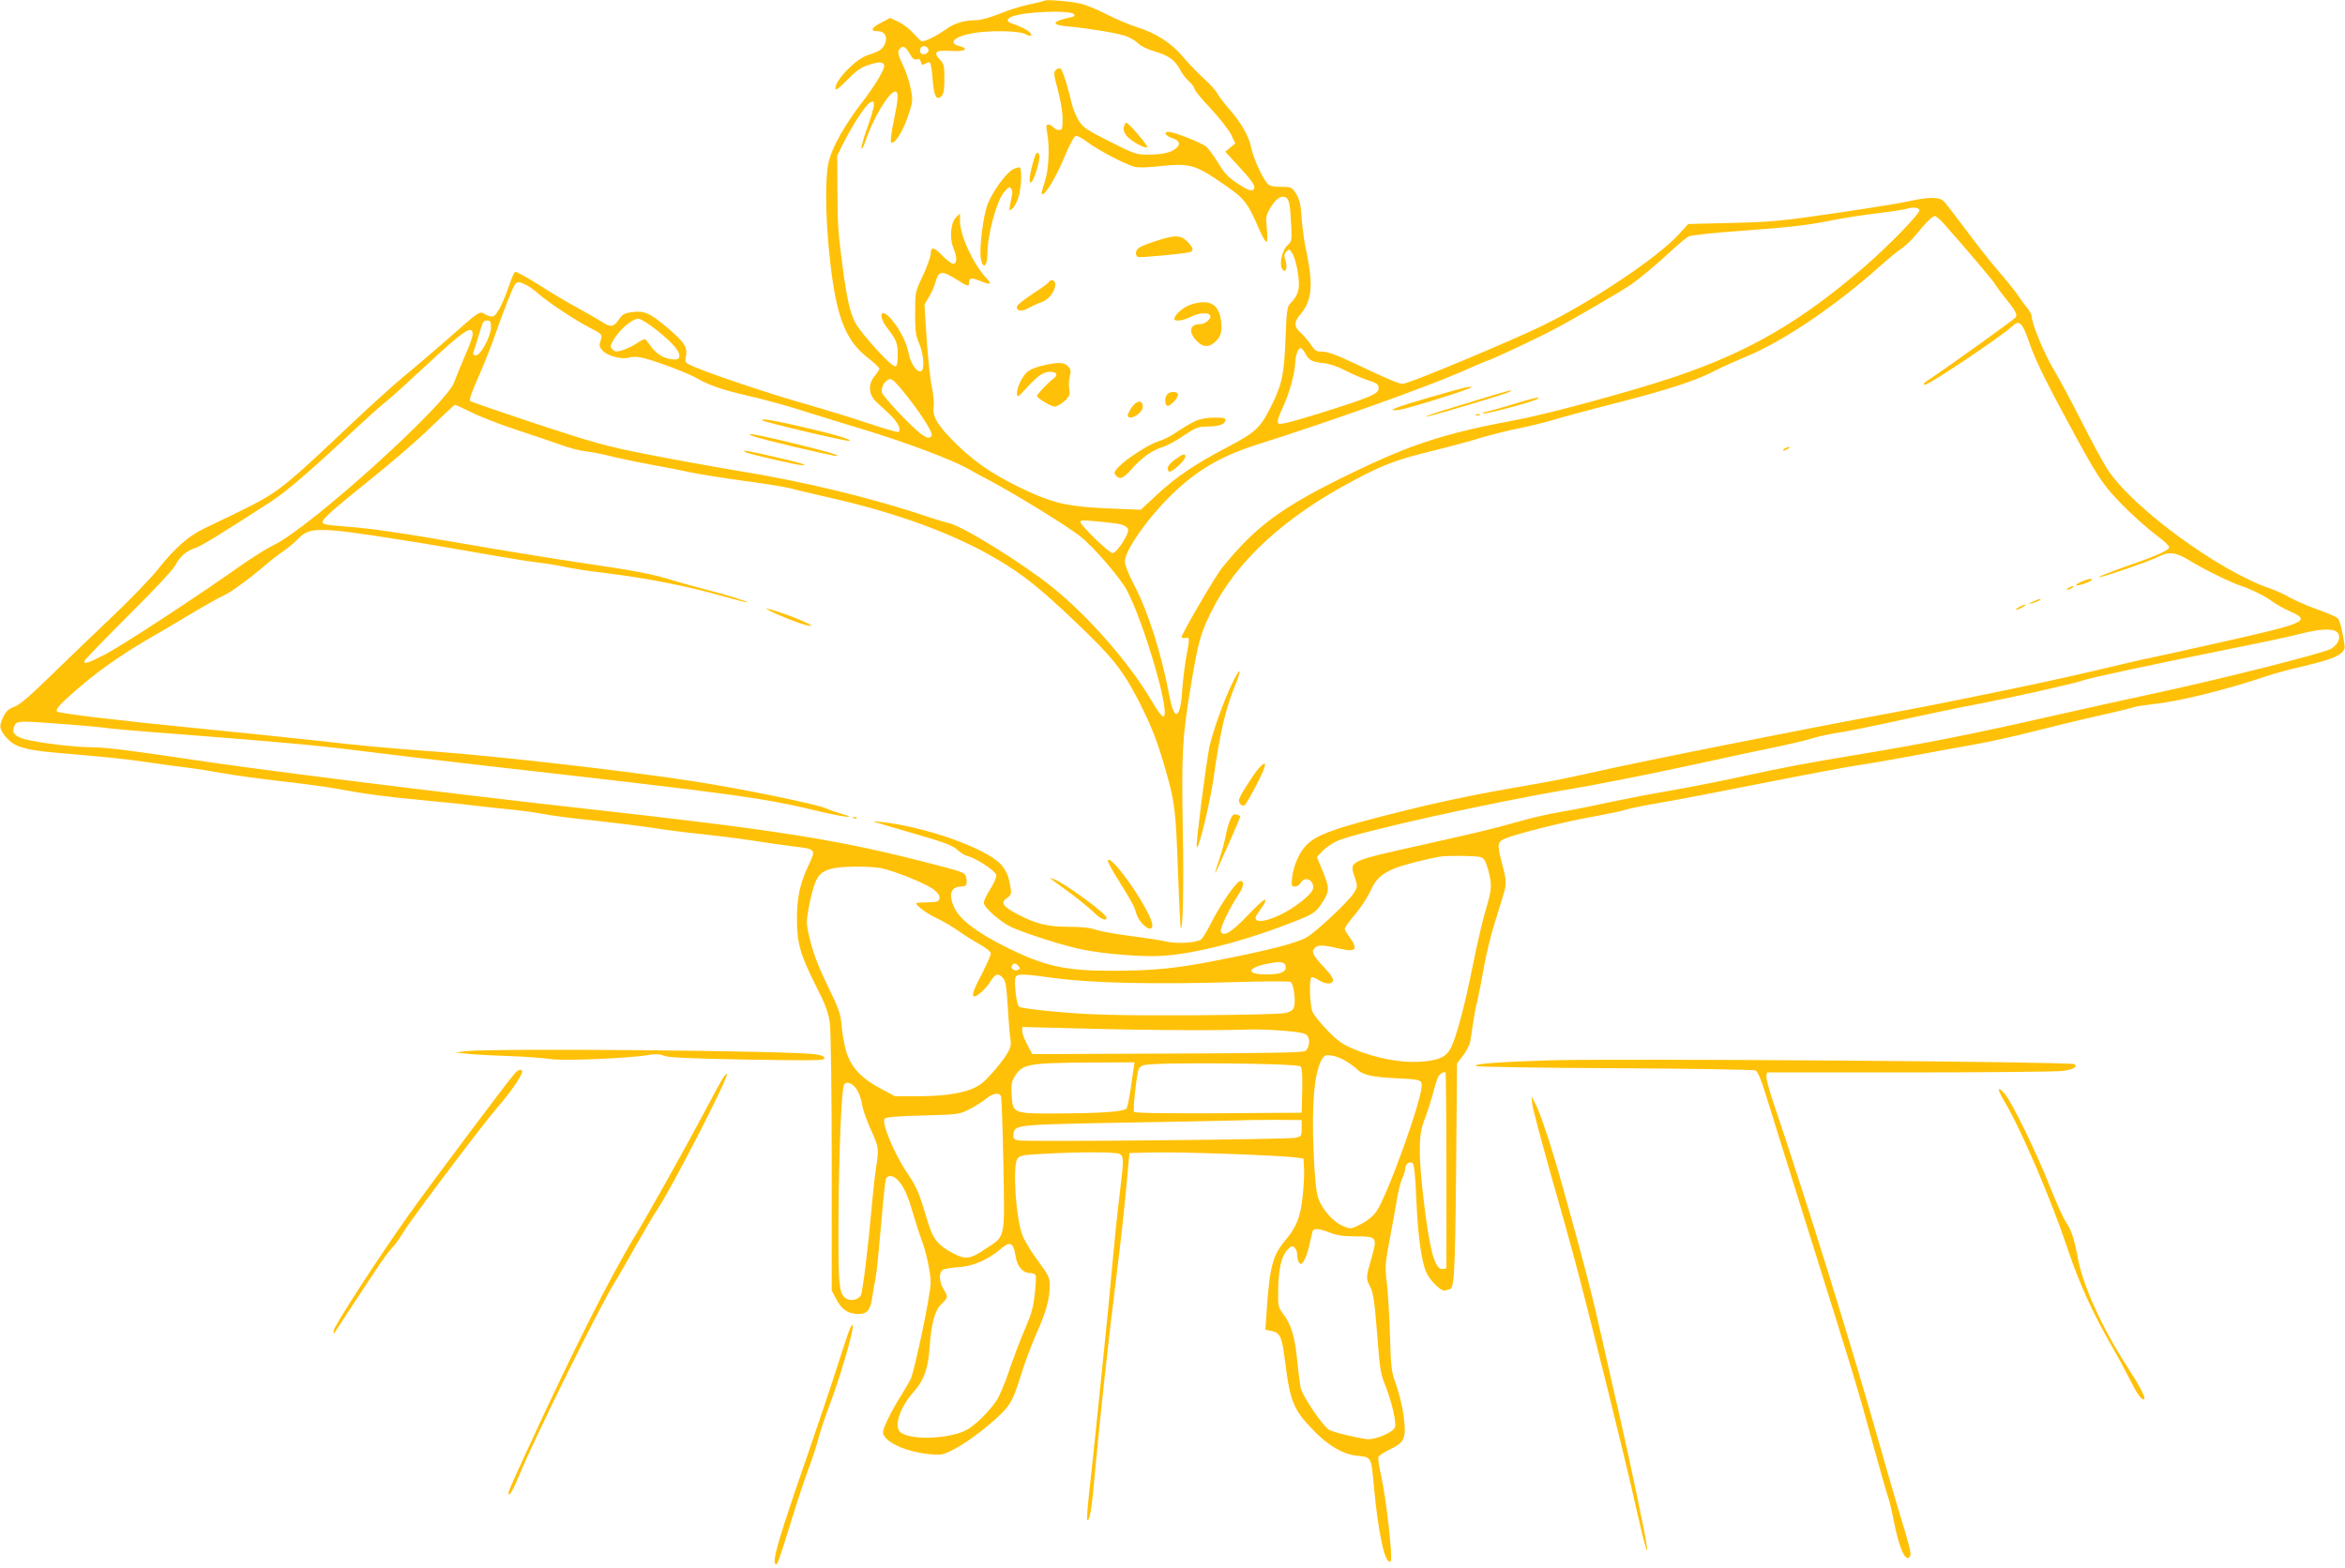 <?xml version="1.0" standalone="no"?>
<!DOCTYPE svg PUBLIC "-//W3C//DTD SVG 20010904//EN"
 "http://www.w3.org/TR/2001/REC-SVG-20010904/DTD/svg10.dtd">
<svg version="1.0" xmlns="http://www.w3.org/2000/svg"
 width="1280pt" height="856pt" viewBox="0 0 1280 856"
 preserveAspectRatio="xMidYMid meet">
<g transform="translate(0,856) scale(0.1,-0.1)"
fill="#ffc107" stroke="none">
<path d="M5700 8556 c-3 -2 -41 -12 -85 -21 -43 -9 -116 -32 -161 -51 -50 -20
-100 -34 -126 -34 -66 -1 -116 -16 -162 -48 -59 -42 -125 -74 -138 -66 -6 4
-26 24 -45 45 -19 21 -54 48 -79 60 l-45 21 -46 -24 c-57 -29 -66 -48 -24 -48
40 0 58 -30 41 -70 -12 -29 -31 -41 -91 -60 -65 -19 -179 -136 -179 -182 0
-15 16 -3 63 44 45 47 75 69 111 81 61 21 85 21 92 2 7 -17 -47 -108 -119
-202 -93 -120 -161 -240 -182 -319 -27 -104 -18 -401 20 -658 34 -228 84 -336
195 -422 33 -26 60 -51 60 -57 0 -5 -11 -22 -25 -39 -38 -45 -35 -101 8 -142
19 -17 53 -49 76 -71 40 -38 61 -79 46 -93 -3 -4 -77 17 -163 46 -86 29 -242
77 -347 107 -189 53 -519 164 -610 204 -46 20 -47 22 -41 55 10 51 -8 78 -105
160 -94 79 -125 92 -195 81 -36 -5 -49 -13 -67 -41 -25 -38 -47 -42 -85 -15
-15 10 -74 44 -132 76 -58 31 -158 91 -222 132 -65 41 -122 72 -127 69 -5 -4
-19 -37 -32 -74 -29 -88 -66 -161 -86 -169 -8 -3 -28 1 -43 10 -33 20 -25 26
-211 -138 -69 -60 -176 -152 -237 -202 -61 -51 -188 -166 -282 -255 -259 -246
-348 -325 -430 -380 -67 -44 -125 -74 -375 -193 -86 -41 -163 -109 -253 -223
-38 -48 -151 -166 -253 -262 -101 -96 -254 -243 -339 -326 -110 -107 -166
-155 -193 -163 -28 -10 -43 -23 -57 -51 -27 -54 -25 -70 15 -117 43 -50 101
-68 275 -83 269 -23 360 -32 485 -50 72 -11 171 -24 220 -30 50 -6 139 -20
199 -31 61 -11 205 -31 320 -44 116 -13 247 -31 291 -39 173 -32 289 -47 495
-66 118 -11 251 -25 295 -31 44 -5 123 -14 176 -19 54 -5 132 -16 175 -24 44
-9 169 -25 279 -36 110 -12 254 -30 320 -40 66 -11 186 -26 267 -34 81 -9 204
-24 275 -35 70 -11 167 -25 215 -31 136 -16 134 -14 88 -111 -44 -96 -60 -171
-60 -284 0 -133 16 -192 100 -360 59 -116 72 -153 80 -215 5 -41 10 -386 10
-765 l0 -691 23 -44 c28 -56 64 -82 116 -84 53 -1 70 17 81 85 4 30 13 79 19
109 6 30 19 161 30 290 11 129 23 243 26 253 10 24 40 21 65 -5 33 -35 56 -86
84 -184 14 -49 35 -113 46 -143 26 -67 50 -180 50 -233 0 -64 -88 -484 -110
-529 -12 -22 -36 -64 -54 -92 -47 -73 -96 -173 -96 -195 0 -60 160 -124 308
-124 43 0 161 71 266 160 116 98 131 121 175 263 20 68 61 176 89 240 53 118
72 188 72 265 0 38 -8 55 -65 131 -36 49 -74 111 -84 139 -37 97 -55 381 -27
419 12 17 32 20 148 26 205 11 387 10 409 -1 24 -13 24 -30 -1 -233 -11 -89
-29 -263 -40 -387 -11 -124 -27 -288 -35 -365 -8 -77 -28 -275 -45 -440 -17
-165 -37 -360 -46 -434 -8 -73 -12 -136 -10 -139 14 -13 26 63 45 283 27 293
70 686 117 1065 20 157 43 368 52 470 l17 185 135 3 c141 4 692 -16 770 -27
l45 -6 3 -55 c2 -30 -2 -100 -8 -155 -11 -109 -35 -168 -96 -239 -67 -79 -84
-143 -100 -383 l-7 -103 31 -6 c50 -10 59 -30 76 -164 28 -225 46 -267 161
-385 75 -77 156 -124 227 -132 85 -9 82 -5 96 -155 24 -270 64 -450 93 -421
13 13 -26 351 -52 466 -12 48 -18 94 -15 102 3 8 31 27 63 42 81 39 90 61 75
179 -6 51 -25 127 -40 170 -27 74 -30 92 -35 274 -3 107 -11 236 -17 287 -11
86 -10 100 18 250 16 87 35 189 41 227 7 38 19 82 27 97 7 15 14 37 14 47 0
25 22 43 39 33 10 -6 16 -59 22 -202 8 -190 27 -332 54 -395 18 -43 83 -107
102 -100 8 3 18 6 22 6 29 0 33 64 39 644 l5 590 33 43 c18 24 36 58 39 76 3
17 10 64 16 102 5 39 16 95 24 125 7 30 23 111 35 180 12 69 38 175 57 235 18
61 41 131 48 157 19 60 19 78 -5 168 -30 113 -28 125 21 144 67 27 342 95 488
120 75 14 148 29 164 35 15 6 94 22 175 36 81 13 341 63 577 110 237 47 466
90 510 96 44 6 172 28 285 49 113 21 273 51 355 65 83 15 211 43 285 62 151
38 294 73 450 108 58 13 119 28 137 34 18 5 63 12 100 16 145 15 395 76 633
156 36 12 108 32 161 44 151 36 204 53 234 76 23 19 26 27 21 58 -13 78 -24
121 -35 135 -6 7 -53 28 -104 46 -50 17 -119 47 -153 65 -33 19 -83 42 -110
51 -281 95 -756 443 -892 654 -23 36 -88 155 -143 265 -56 110 -124 237 -151
281 -48 79 -118 248 -118 285 0 9 -10 30 -23 46 -13 15 -37 48 -54 73 -17 25
-66 86 -109 135 -43 50 -122 151 -177 225 -55 74 -108 143 -119 153 -27 23
-82 22 -195 -3 -50 -11 -232 -40 -404 -65 -280 -41 -340 -47 -554 -52 l-240
-6 -53 -58 c-115 -126 -484 -373 -751 -501 -161 -78 -650 -283 -736 -309 -32
-10 -29 -11 -314 122 -67 32 -117 49 -142 49 -34 0 -42 5 -67 43 -17 23 -42
52 -56 64 -34 30 -33 58 4 99 47 55 63 126 50 226 -6 46 -17 110 -25 143 -7
33 -16 103 -20 155 -5 76 -12 102 -31 133 -23 36 -26 37 -83 37 -43 0 -62 5
-73 18 -28 31 -78 142 -88 194 -12 63 -54 136 -120 212 -27 31 -57 70 -65 85
-7 15 -42 54 -77 85 -35 32 -85 85 -113 118 -59 72 -150 130 -250 160 -38 12
-113 43 -165 70 -52 27 -117 53 -145 59 -61 13 -188 23 -195 15z m161 -73 c9
-9 5 -13 -17 -18 -103 -21 -110 -41 -17 -49 112 -10 268 -36 316 -52 24 -8 55
-26 68 -40 13 -14 51 -33 90 -44 78 -23 112 -48 139 -98 10 -21 32 -50 49 -65
17 -16 31 -35 31 -42 0 -8 40 -57 89 -108 48 -52 98 -116 111 -142 l23 -48
-27 -22 -28 -23 67 -73 c79 -86 99 -114 90 -129 -11 -18 -31 -11 -94 31 -48
32 -70 56 -102 110 -23 38 -53 78 -66 89 -30 23 -174 80 -204 80 -31 0 -18
-22 22 -35 47 -16 45 -44 -4 -69 -27 -13 -63 -19 -117 -20 -78 -1 -79 -1 -222
71 -127 64 -146 76 -170 115 -15 24 -32 66 -38 93 -21 92 -51 184 -61 191 -6
3 -18 0 -26 -8 -13 -13 -11 -26 11 -109 15 -54 26 -120 26 -156 0 -55 -2 -63
-19 -63 -10 0 -24 7 -31 15 -7 8 -19 15 -27 15 -13 0 -14 -8 -7 -47 15 -79 8
-203 -14 -268 -11 -33 -18 -62 -15 -65 13 -13 73 84 119 193 31 75 57 123 66
125 9 2 40 -15 68 -37 57 -42 196 -115 250 -131 21 -6 68 -5 134 2 167 18 197
10 338 -86 132 -90 145 -105 213 -262 18 -42 36 -70 40 -64 3 6 3 40 0 75 -7
58 -5 69 19 110 29 48 56 68 80 59 22 -9 27 -30 33 -140 6 -99 5 -101 -21
-125 -29 -27 -45 -103 -26 -129 17 -25 29 7 17 46 -9 28 -8 38 5 51 15 14 17
13 31 -8 18 -29 37 -116 37 -172 0 -41 -14 -71 -50 -107 -14 -14 -18 -47 -23
-186 -7 -194 -19 -253 -78 -371 -60 -120 -85 -143 -239 -224 -179 -94 -278
-161 -385 -260 l-88 -82 -171 7 c-211 9 -291 25 -426 85 -178 80 -294 154
-402 259 -108 105 -141 158 -132 212 3 19 -1 69 -10 110 -9 41 -21 159 -28
261 l-12 186 26 44 c14 24 31 63 37 87 15 53 35 55 111 7 63 -41 70 -42 70
-15 0 24 15 25 63 5 56 -23 64 -18 30 18 -69 72 -143 233 -143 308 l0 43 -22
-21 c-29 -29 -36 -114 -14 -167 21 -51 21 -86 -1 -86 -9 0 -36 20 -60 45 -46
48 -63 50 -63 8 0 -14 -19 -67 -42 -117 -43 -90 -43 -92 -43 -206 0 -97 3
-123 23 -167 23 -55 30 -137 11 -149 -21 -12 -58 39 -69 95 -11 59 -46 130
-92 185 -58 71 -81 29 -25 -45 51 -66 57 -82 57 -148 0 -45 -4 -61 -14 -61
-24 0 -192 185 -220 243 -27 54 -44 130 -66 297 -25 184 -29 242 -29 423 l-1
187 36 73 c51 100 119 204 143 217 19 9 21 8 21 -13 0 -14 -16 -69 -35 -122
-20 -54 -34 -105 -33 -114 2 -9 12 8 22 38 40 122 129 271 162 271 20 0 18
-37 -8 -162 -12 -59 -19 -111 -14 -115 16 -16 62 54 91 139 28 83 29 88 16
155 -7 37 -27 97 -44 131 -24 49 -28 68 -20 80 16 27 36 20 58 -20 15 -28 25
-36 38 -32 13 4 20 0 24 -15 4 -17 8 -18 24 -8 10 6 22 8 26 4 4 -5 11 -47 14
-94 7 -90 21 -115 49 -87 11 11 15 37 15 94 0 69 -3 81 -24 104 -39 41 -24 54
57 48 76 -5 107 11 50 26 -68 17 -27 55 79 72 92 15 243 12 277 -5 32 -17 45
-13 27 8 -10 13 -60 37 -103 51 -26 8 -22 25 7 36 70 27 313 36 336 13z m-793
-194 c4 -19 -27 -34 -41 -20 -14 14 0 43 20 39 10 -2 19 -10 21 -19z m5409
-876 c6 -16 -171 -198 -302 -311 -354 -304 -633 -465 -1044 -603 -238 -79
-674 -197 -846 -230 -394 -73 -577 -132 -906 -291 -380 -184 -524 -289 -709
-519 -38 -47 -220 -359 -220 -377 0 -5 9 -8 20 -5 24 7 25 0 5 -104 -8 -43
-18 -124 -22 -181 -10 -158 -42 -175 -69 -36 -46 242 -117 465 -195 613 -28
54 -49 107 -49 125 0 64 137 255 275 384 135 126 261 197 469 262 392 124 905
308 1097 392 68 31 135 59 149 63 25 8 254 115 345 163 101 52 381 215 430
250 57 41 142 112 229 193 34 31 71 62 84 68 12 7 143 21 290 31 279 21 358
30 507 60 50 10 152 26 227 35 75 9 149 20 165 25 36 11 65 8 70 -7z m134 -75
c123 -139 261 -302 276 -325 9 -16 33 -48 53 -73 62 -76 74 -98 61 -114 -12
-14 -379 -277 -458 -329 -42 -27 -52 -37 -35 -37 24 0 417 264 475 318 40 38
55 23 93 -87 36 -103 90 -213 262 -529 87 -160 133 -233 184 -291 68 -79 181
-183 270 -250 26 -19 48 -41 48 -49 0 -16 -67 -46 -240 -106 -74 -26 -139 -52
-145 -57 -13 -13 275 85 325 111 59 30 97 26 171 -20 72 -45 226 -121 285
-140 53 -17 132 -57 172 -87 18 -13 57 -35 86 -48 126 -56 104 -65 -409 -180
-154 -35 -307 -68 -340 -75 -33 -6 -170 -38 -305 -70 -240 -58 -782 -170
-1110 -231 -480 -88 -1417 -275 -1650 -329 -91 -21 -235 -50 -320 -64 -283
-48 -472 -87 -711 -146 -368 -92 -464 -127 -521 -187 -36 -37 -68 -111 -75
-173 -5 -46 -4 -50 15 -50 12 0 26 9 32 20 22 42 78 13 66 -35 -7 -29 -105
-106 -181 -141 -97 -46 -157 -42 -121 8 9 13 23 33 32 46 9 12 13 26 9 30 -4
4 -46 -34 -94 -85 -88 -93 -135 -121 -147 -89 -6 17 47 129 98 205 27 41 31
71 9 71 -21 0 -109 -127 -164 -236 -20 -39 -42 -76 -50 -82 -22 -19 -127 -26
-188 -13 -30 7 -119 21 -199 31 -80 10 -165 26 -189 34 -28 11 -79 16 -145 16
-117 0 -178 15 -279 67 -83 44 -98 65 -62 89 28 19 29 24 14 95 -7 34 -23 64
-45 89 -82 90 -417 208 -659 233 -59 6 -77 12 205 -70 145 -42 191 -60 215
-82 16 -16 42 -31 56 -35 46 -10 154 -82 157 -103 2 -12 -13 -46 -32 -76 -20
-31 -36 -65 -36 -76 0 -25 90 -104 149 -132 60 -28 225 -83 344 -113 100 -26
287 -46 431 -46 186 0 487 75 792 197 85 34 99 44 136 102 35 57 35 75 -3 167
l-31 75 32 34 c18 19 55 43 82 55 113 48 840 210 1258 280 135 22 423 79 640
126 217 47 449 97 515 110 66 14 147 33 180 44 33 10 96 23 140 30 44 6 199
38 345 70 146 32 328 70 405 84 183 35 529 112 581 130 44 16 359 83 819 176
160 32 328 68 373 80 110 28 176 30 199 8 24 -24 8 -66 -35 -91 -39 -23 -602
-165 -937 -237 -132 -28 -406 -89 -610 -135 -405 -92 -661 -143 -1035 -205
-288 -48 -392 -67 -635 -120 -99 -22 -272 -56 -385 -76 -113 -19 -275 -51
-360 -69 -85 -19 -199 -41 -253 -50 -54 -9 -146 -30 -205 -47 -157 -44 -228
-61 -527 -128 -421 -94 -410 -89 -380 -181 16 -47 16 -50 -5 -84 -28 -46 -203
-210 -257 -242 -53 -31 -199 -69 -468 -122 -243 -49 -365 -61 -603 -61 -250 0
-364 26 -572 130 -159 79 -251 150 -281 215 -34 73 -19 115 40 115 26 0 32 12
25 48 -6 29 -6 29 -227 86 -485 124 -804 174 -1852 291 -799 89 -1807 215
-2197 275 -264 40 -426 60 -486 60 -105 0 -303 24 -379 45 -56 16 -72 39 -53
75 8 16 21 20 58 20 57 0 401 -27 446 -35 17 -3 175 -17 351 -30 606 -47 791
-64 1030 -94 132 -17 438 -53 680 -81 1401 -159 1517 -175 1832 -251 121 -29
212 -40 123 -14 -25 7 -69 22 -98 34 -60 24 -467 107 -713 145 -350 55 -1060
136 -1394 161 -284 21 -395 31 -700 65 -143 16 -426 45 -630 65 -398 39 -743
80 -753 90 -11 11 13 39 104 118 117 101 232 183 379 270 66 38 180 105 253
149 72 43 150 87 171 96 40 17 141 91 231 168 26 23 70 57 97 75 26 18 64 50
83 70 60 62 116 62 550 -7 124 -19 322 -53 440 -74 118 -21 257 -44 308 -50
51 -6 121 -17 155 -25 34 -8 138 -24 232 -35 216 -27 438 -70 616 -121 76 -21
143 -39 147 -38 16 1 -111 42 -220 69 -65 17 -152 41 -195 54 -104 33 -189 49
-508 96 -148 22 -412 65 -585 95 -377 66 -552 91 -680 100 -52 4 -103 9 -112
12 -43 11 -23 30 257 256 110 88 255 214 321 279 67 65 124 118 128 118 4 0
43 -19 89 -41 45 -23 156 -66 247 -96 91 -30 201 -67 245 -83 44 -16 103 -31
131 -34 29 -3 87 -14 130 -25 44 -11 142 -32 219 -46 77 -14 181 -34 230 -45
50 -10 180 -31 290 -46 110 -14 222 -33 250 -40 27 -8 118 -29 200 -48 375
-84 688 -198 927 -339 142 -84 233 -156 431 -345 199 -189 257 -262 344 -432
69 -136 99 -212 147 -380 49 -172 54 -212 66 -555 6 -165 13 -301 15 -303 12
-12 17 228 11 548 -7 414 -2 497 44 775 41 244 52 284 110 402 137 279 402
522 790 726 160 84 220 106 421 156 90 22 209 54 263 71 55 16 147 40 205 51
58 12 140 32 181 44 41 13 207 58 369 99 292 76 423 120 530 176 31 16 104 49
164 74 201 82 489 278 736 499 42 38 93 79 113 92 20 14 54 46 75 72 57 70 90
103 104 103 7 0 30 -19 50 -42z m-7738 -334 c18 -9 49 -32 70 -51 47 -42 204
-146 272 -180 73 -37 75 -39 63 -74 -9 -26 -7 -34 12 -54 28 -29 104 -49 145
-37 20 6 48 5 82 -4 75 -19 241 -82 288 -110 67 -38 142 -64 279 -95 72 -16
201 -51 286 -78 85 -27 247 -77 360 -111 219 -67 473 -162 555 -210 28 -16 81
-45 118 -64 130 -68 439 -258 498 -308 66 -54 180 -184 235 -266 83 -124 252
-678 217 -713 -7 -7 -29 20 -74 96 -118 199 -341 453 -531 606 -170 137 -497
339 -572 354 -17 4 -62 17 -101 30 -301 103 -684 196 -1050 255 -132 22 -352
62 -490 89 -223 44 -289 62 -605 166 -195 65 -359 121 -364 126 -6 5 11 54 41
121 28 62 70 167 93 233 55 155 99 267 112 283 14 16 23 15 61 -4z m715 -249
c88 -71 125 -115 120 -143 -3 -13 -12 -16 -38 -14 -46 4 -90 31 -118 73 -13
18 -27 35 -31 37 -5 2 -26 -9 -46 -23 -21 -14 -55 -30 -77 -37 -33 -10 -41 -9
-54 4 -14 14 -14 18 0 44 32 60 105 124 141 124 12 0 58 -29 103 -65z m-908
19 c0 -49 -56 -154 -82 -154 -14 0 -18 5 -14 15 3 9 15 48 27 88 27 89 26 87
50 87 15 0 19 -7 19 -36z m-100 -39 c0 -13 -20 -69 -44 -123 -24 -54 -49 -116
-56 -137 -39 -119 -788 -796 -985 -890 -38 -19 -122 -71 -185 -116 -224 -159
-656 -442 -742 -485 -91 -46 -108 -51 -108 -34 0 6 108 117 239 248 149 148
247 253 260 279 21 42 58 75 99 88 35 10 133 70 422 257 84 55 206 159 455
392 72 67 150 137 175 156 25 19 116 102 203 183 220 205 267 237 267 182z
m4545 -105 c19 -37 36 -46 103 -53 31 -4 78 -20 114 -39 34 -18 89 -42 122
-53 53 -17 61 -23 61 -45 0 -31 -44 -49 -333 -140 -150 -46 -206 -60 -214 -52
-8 8 -2 32 25 90 36 76 66 188 67 244 0 34 17 78 29 78 6 0 17 -13 26 -30z
m-2173 -234 c89 -115 142 -201 133 -215 -16 -27 -51 -5 -155 101 -61 62 -113
123 -116 135 -8 29 20 73 46 73 13 0 44 -32 92 -94z m1125 -692 c63 -7 88 -23
79 -50 -12 -40 -66 -114 -82 -114 -21 0 -185 160 -177 173 5 9 35 7 180 -9z
m2003 -1823 c20 -6 28 -18 42 -66 23 -84 22 -108 -12 -222 -17 -55 -48 -190
-70 -299 -44 -222 -90 -395 -121 -456 -26 -50 -68 -69 -174 -75 -99 -6 -236
20 -350 67 -67 28 -91 45 -149 104 -38 39 -75 85 -82 103 -15 35 -19 179 -6
187 5 3 23 -4 40 -15 39 -23 70 -25 78 -4 4 10 -12 35 -43 68 -68 71 -78 91
-56 112 17 18 43 17 140 -5 86 -20 98 -3 47 67 -13 17 -24 37 -24 43 0 6 26
42 57 78 31 37 69 95 84 129 30 65 57 90 131 122 41 17 184 54 248 64 42 7
194 5 220 -2z m-3270 -61 c71 -14 242 -83 286 -116 24 -19 34 -34 32 -48 -3
-18 -10 -21 -58 -22 -30 -1 -59 -2 -64 -3 -21 -3 42 -53 103 -82 36 -17 93
-50 126 -74 33 -23 85 -56 115 -72 30 -17 56 -38 58 -46 2 -8 -20 -58 -47
-111 -49 -93 -60 -126 -42 -126 17 0 63 43 87 81 27 44 43 48 69 19 14 -15 19
-47 26 -157 4 -76 11 -154 14 -174 5 -24 2 -46 -9 -66 -27 -53 -116 -157 -157
-185 -62 -42 -172 -62 -329 -63 l-135 0 -75 40 c-108 57 -163 116 -190 201
-11 37 -23 102 -26 144 -6 67 -14 90 -75 215 -46 94 -77 173 -94 240 -23 91
-25 106 -14 170 6 39 20 98 30 131 21 67 42 88 106 103 53 12 200 13 263 1z
m2208 -537 c4 -30 -30 -43 -106 -43 -106 0 -109 33 -5 56 80 18 107 14 111
-13z m-1458 2 c10 -12 9 -16 -5 -21 -19 -8 -40 9 -31 25 10 15 21 14 36 -4z
m205 -66 c189 -26 552 -34 970 -21 173 5 305 6 311 0 15 -11 27 -99 18 -132
-4 -19 -16 -28 -45 -36 -24 -7 -224 -11 -526 -13 -399 -1 -527 2 -703 17 -129
11 -220 23 -228 30 -14 13 -28 135 -19 160 8 21 39 20 222 -5z m705 -283 c140
-1 291 1 335 3 44 2 134 -1 199 -6 98 -9 122 -14 133 -29 15 -20 10 -61 -10
-81 -9 -10 -186 -13 -752 -15 l-740 -3 -27 50 c-15 28 -28 61 -28 74 l0 24
318 -8 c174 -5 432 -9 572 -9z m881 -172 c24 -15 52 -36 61 -46 27 -26 83 -39
198 -44 144 -7 150 -9 150 -42 0 -80 -188 -602 -247 -686 -18 -26 -50 -51 -84
-69 -55 -28 -56 -28 -97 -11 -54 21 -116 92 -137 154 -11 33 -19 112 -25 256
-11 264 5 436 47 503 13 20 21 23 52 18 21 -2 58 -17 82 -33z m-1164 -41 c-3
-21 -11 -74 -17 -119 -7 -44 -16 -87 -20 -95 -12 -18 -130 -27 -381 -28 -239
-1 -241 -1 -247 102 -4 55 -1 72 18 102 41 66 73 72 414 74 l239 1 -6 -37z
m911 15 c9 -8 12 -43 10 -132 l-3 -121 -454 -3 c-307 -1 -457 1 -461 8 -7 11
14 204 25 233 4 9 17 19 29 22 71 17 833 10 854 -7z m797 -570 l0 -533 -21 -3
c-42 -6 -72 105 -105 393 -27 238 -26 340 5 418 14 34 34 98 46 141 11 43 25
87 30 97 10 17 30 29 40 24 3 -2 5 -243 5 -537z m-3219 445 c12 -18 25 -54 29
-80 3 -27 25 -88 47 -137 45 -98 46 -108 30 -211 -6 -38 -16 -126 -22 -195
-20 -229 -51 -483 -61 -501 -12 -24 -51 -34 -77 -20 -43 23 -47 64 -45 450 2
346 16 680 29 716 10 25 46 14 70 -22z m788 -39 c3 -8 9 -176 13 -373 7 -414
13 -386 -97 -459 -83 -56 -109 -60 -173 -27 -87 45 -114 79 -143 175 -49 164
-56 181 -115 271 -71 105 -139 273 -120 292 8 8 75 14 209 17 193 5 198 6 254
34 31 16 72 42 90 57 37 31 73 37 82 13z m1641 -174 c0 -42 -1 -44 -35 -52
-46 -9 -1477 -23 -1513 -14 -23 5 -28 11 -25 34 6 52 13 52 611 63 303 5 581
11 617 12 36 2 128 3 205 3 l140 -1 0 -45z m155 -570 c37 -15 74 -20 139 -20
118 0 120 -3 87 -119 -31 -108 -31 -110 -6 -158 15 -30 23 -80 35 -233 18
-228 19 -236 51 -316 32 -82 56 -191 49 -215 -9 -29 -111 -72 -155 -66 -68 9
-185 38 -207 52 -36 24 -142 181 -153 227 -5 24 -14 94 -20 156 -12 124 -33
193 -77 250 -26 35 -28 42 -26 130 2 115 17 183 49 217 20 22 27 25 39 15 8
-7 15 -23 15 -35 0 -30 10 -55 21 -55 14 0 36 51 49 115 7 33 14 63 17 68 7
12 40 8 93 -13z m-1733 -72 c6 -7 13 -33 17 -58 8 -54 39 -90 77 -90 15 0 29
-6 32 -13 3 -8 1 -54 -5 -103 -7 -70 -19 -111 -55 -194 -25 -58 -63 -158 -85
-224 -21 -65 -53 -139 -70 -165 -45 -64 -118 -135 -164 -159 -103 -52 -323
-56 -364 -6 -30 36 7 138 79 217 54 61 77 125 85 238 9 133 29 207 66 241 35
33 36 38 10 80 -25 41 -26 94 -2 106 9 5 49 12 88 14 76 5 158 41 225 98 38
32 52 36 66 18z"/>
<path d="M6135 7869 c-5 -14 0 -31 12 -48 21 -28 101 -74 115 -65 8 5 -101
134 -114 134 -4 0 -10 -10 -13 -21z"/>
<path d="M5655 7720 c-11 -18 -35 -112 -35 -138 0 -40 19 -14 40 54 12 41 17
72 11 81 -6 12 -10 13 -16 3z"/>
<path d="M5527 7634 c-38 -21 -111 -123 -137 -191 -24 -65 -46 -243 -36 -296
12 -62 36 -41 36 32 0 101 51 286 91 333 24 28 30 31 38 18 6 -8 9 -22 6 -30
-2 -8 -7 -33 -11 -55 -7 -40 -7 -40 13 -22 12 10 26 38 33 63 16 55 19 156 5
160 -5 2 -23 -4 -38 -12z"/>
<path d="M6315 7246 c-38 -12 -80 -28 -92 -35 -25 -13 -31 -46 -10 -54 13 -5
262 19 284 27 20 8 16 25 -16 57 -36 36 -69 37 -166 5z"/>
<path d="M5724 7019 c-3 -6 -44 -35 -90 -65 -46 -30 -84 -61 -84 -69 0 -25 28
-28 63 -7 19 10 50 25 71 32 40 13 76 59 76 98 0 23 -24 31 -36 11z"/>
<path d="M6495 6895 c-38 -13 -85 -55 -85 -76 0 -16 49 -10 90 11 43 22 95 26
105 9 11 -16 -25 -49 -55 -49 -55 0 -65 -39 -21 -88 33 -36 65 -41 97 -14 37
29 47 60 39 120 -12 95 -67 123 -170 87z"/>
<path d="M5699 6566 c-31 -6 -68 -20 -83 -30 -31 -20 -66 -87 -65 -126 0 -22
6 -19 57 37 62 66 87 83 126 83 34 0 43 -18 17 -36 -25 -18 -91 -87 -91 -95 0
-12 77 -59 97 -59 11 0 35 14 53 30 29 27 32 35 26 68 -3 21 -1 53 4 71 7 26
5 36 -11 52 -21 21 -49 23 -130 5z"/>
<path d="M6372 6408 c-15 -15 -16 -54 -2 -63 13 -8 60 39 60 60 0 18 -40 21
-58 3z"/>
<path d="M6176 6334 c-14 -21 -23 -41 -20 -46 16 -26 87 22 82 56 -5 35 -34
30 -62 -10z"/>
<path d="M6524 6261 c-22 -10 -67 -37 -100 -59 -32 -22 -77 -45 -99 -51 -47
-12 -177 -95 -219 -140 -24 -25 -27 -33 -16 -46 21 -26 43 -17 88 35 52 60
114 104 167 119 22 6 73 33 113 61 64 43 80 50 125 51 69 1 101 11 105 32 3
15 -5 17 -60 17 -40 0 -78 -7 -104 -19z"/>
<path d="M6419 6055 c-40 -27 -55 -53 -39 -69 11 -11 90 59 90 81 0 19 -11 16
-51 -12z"/>
<path d="M7808 6392 c-197 -57 -254 -80 -168 -69 46 6 390 114 390 122 0 9
-27 3 -222 -53z"/>
<path d="M8105 6389 c-71 -22 -174 -54 -229 -70 -54 -17 -96 -32 -94 -34 5 -5
436 123 458 136 26 15 -2 8 -135 -32z"/>
<path d="M8246 6349 c-71 -21 -137 -39 -145 -40 -10 0 -12 -2 -4 -6 13 -5 266
62 293 78 31 18 -15 8 -144 -32z"/>
<path d="M8058 6293 c7 -3 16 -2 19 1 4 3 -2 6 -13 5 -11 0 -14 -3 -6 -6z"/>
<path d="M9740 6110 c-8 -5 -10 -10 -5 -10 6 0 17 5 25 10 8 5 11 10 5 10 -5
0 -17 -5 -25 -10z"/>
<path d="M11361 5384 c-19 -8 -32 -17 -29 -19 6 -6 69 14 83 26 14 14 -16 10
-54 -7z"/>
<path d="M11290 5350 c-8 -5 -10 -10 -5 -10 6 0 17 5 25 10 8 5 11 10 5 10 -5
0 -17 -5 -25 -10z"/>
<path d="M11095 5275 c-25 -12 -26 -14 -5 -9 28 7 60 23 45 23 -5 0 -23 -6
-40 -14z"/>
<path d="M11020 5245 c-14 -8 -20 -14 -15 -14 6 0 21 6 35 14 14 8 21 14 15
14 -5 0 -21 -6 -35 -14z"/>
<path d="M4202 5225 c36 -20 164 -71 203 -79 89 -21 -98 60 -205 88 -24 7 -24
6 2 -9z"/>
<path d="M6721 4819 c-47 -100 -104 -262 -120 -339 -19 -96 -72 -509 -69 -542
4 -44 74 240 93 379 33 237 65 376 117 501 42 102 26 103 -21 1z"/>
<path d="M6873 4368 c-27 -30 -101 -144 -109 -170 -6 -20 11 -41 29 -35 5 1
35 53 67 115 55 106 60 141 13 90z"/>
<path d="M6714 4082 c-9 -21 -19 -59 -24 -87 -5 -27 -20 -83 -34 -124 -14 -41
-25 -76 -23 -77 3 -3 137 299 137 308 0 3 -9 8 -20 11 -16 4 -24 -2 -36 -31z"/>
<path d="M4658 4093 c7 -3 16 -2 19 1 4 3 -2 6 -13 5 -11 0 -14 -3 -6 -6z"/>
<path d="M6047 3863 c-2 -4 14 -37 36 -73 96 -154 108 -177 118 -213 16 -60
89 -117 89 -69 0 66 -222 391 -243 355z"/>
<path d="M5745 3755 c11 -8 56 -42 101 -74 44 -33 99 -78 122 -100 40 -39 72
-53 72 -31 0 21 -231 190 -287 210 -26 9 -27 9 -8 -5z"/>
<path d="M4161 6265 c10 -10 455 -115 474 -112 27 4 -83 37 -276 81 -143 33
-210 43 -198 31z"/>
<path d="M4110 6179 c38 -16 432 -109 455 -108 29 1 -45 23 -256 74 -180 44
-255 56 -199 34z"/>
<path d="M4070 6091 c17 -10 283 -71 308 -71 36 0 -4 12 -147 45 -156 36 -188
41 -161 26z"/>
<path d="M2540 2821 l-55 -7 55 -6 c30 -4 132 -10 225 -13 94 -3 201 -11 239
-17 73 -11 429 4 534 22 40 7 62 6 86 -4 24 -10 136 -15 454 -21 369 -6 422
-5 422 7 0 11 -15 17 -47 22 -140 20 -1761 34 -1913 17z"/>
<path d="M8455 2771 c-283 -9 -411 -19 -399 -31 5 -5 347 -10 759 -12 413 -2
758 -8 767 -12 12 -5 30 -48 54 -125 19 -64 132 -422 249 -796 232 -738 254
-810 344 -1140 33 -121 67 -239 75 -263 9 -23 22 -80 31 -125 29 -153 63 -233
87 -209 14 14 10 31 -60 262 -22 74 -63 214 -90 310 -167 590 -400 1341 -598
1928 -19 57 -34 113 -32 125 l3 22 775 0 c426 0 803 4 838 8 61 9 82 21 66 37
-14 14 -2509 32 -2869 21z"/>
<path d="M2811 2701 c-26 -26 -437 -574 -578 -771 -157 -220 -413 -614 -412
-636 0 -18 1 -18 12 0 27 42 161 247 220 335 34 51 73 104 87 118 14 14 41 51
60 83 45 75 442 601 516 685 63 71 134 173 134 193 0 18 -17 15 -39 -7z"/>
<path d="M3942 2668 c-11 -18 -59 -107 -107 -198 -100 -188 -299 -543 -358
-640 -145 -237 -345 -635 -607 -1204 -100 -218 -104 -229 -88 -224 6 2 28 44
48 94 85 207 427 899 520 1054 29 47 86 146 127 220 42 74 93 160 113 190 76
112 390 724 378 736 -3 3 -15 -10 -26 -28z"/>
<path d="M10910 2611 c0 -7 15 -39 34 -70 87 -145 253 -532 341 -796 62 -187
136 -350 245 -540 32 -55 74 -134 95 -175 37 -75 61 -110 76 -110 17 0 -16 64
-92 182 -136 210 -242 445 -268 593 -18 98 -35 150 -63 191 -15 21 -54 109
-88 194 -77 195 -209 464 -249 510 -16 19 -30 29 -31 21z"/>
<path d="M8364 2530 c3 -25 48 -193 99 -375 52 -181 108 -382 125 -445 80
-297 289 -1138 337 -1358 51 -227 77 -319 61 -212 -9 61 -100 491 -141 670
-19 80 -64 277 -100 439 -63 276 -92 390 -214 827 -58 211 -125 414 -153 464
l-19 35 5 -45z"/>
<path d="M4643 1314 c-7 -11 -37 -101 -68 -199 -31 -98 -107 -325 -169 -504
-157 -453 -194 -579 -172 -591 10 -5 13 5 94 265 27 88 66 204 86 258 20 53
45 130 55 170 11 39 36 115 56 167 78 205 162 514 118 434z"/>
</g>
</svg>
